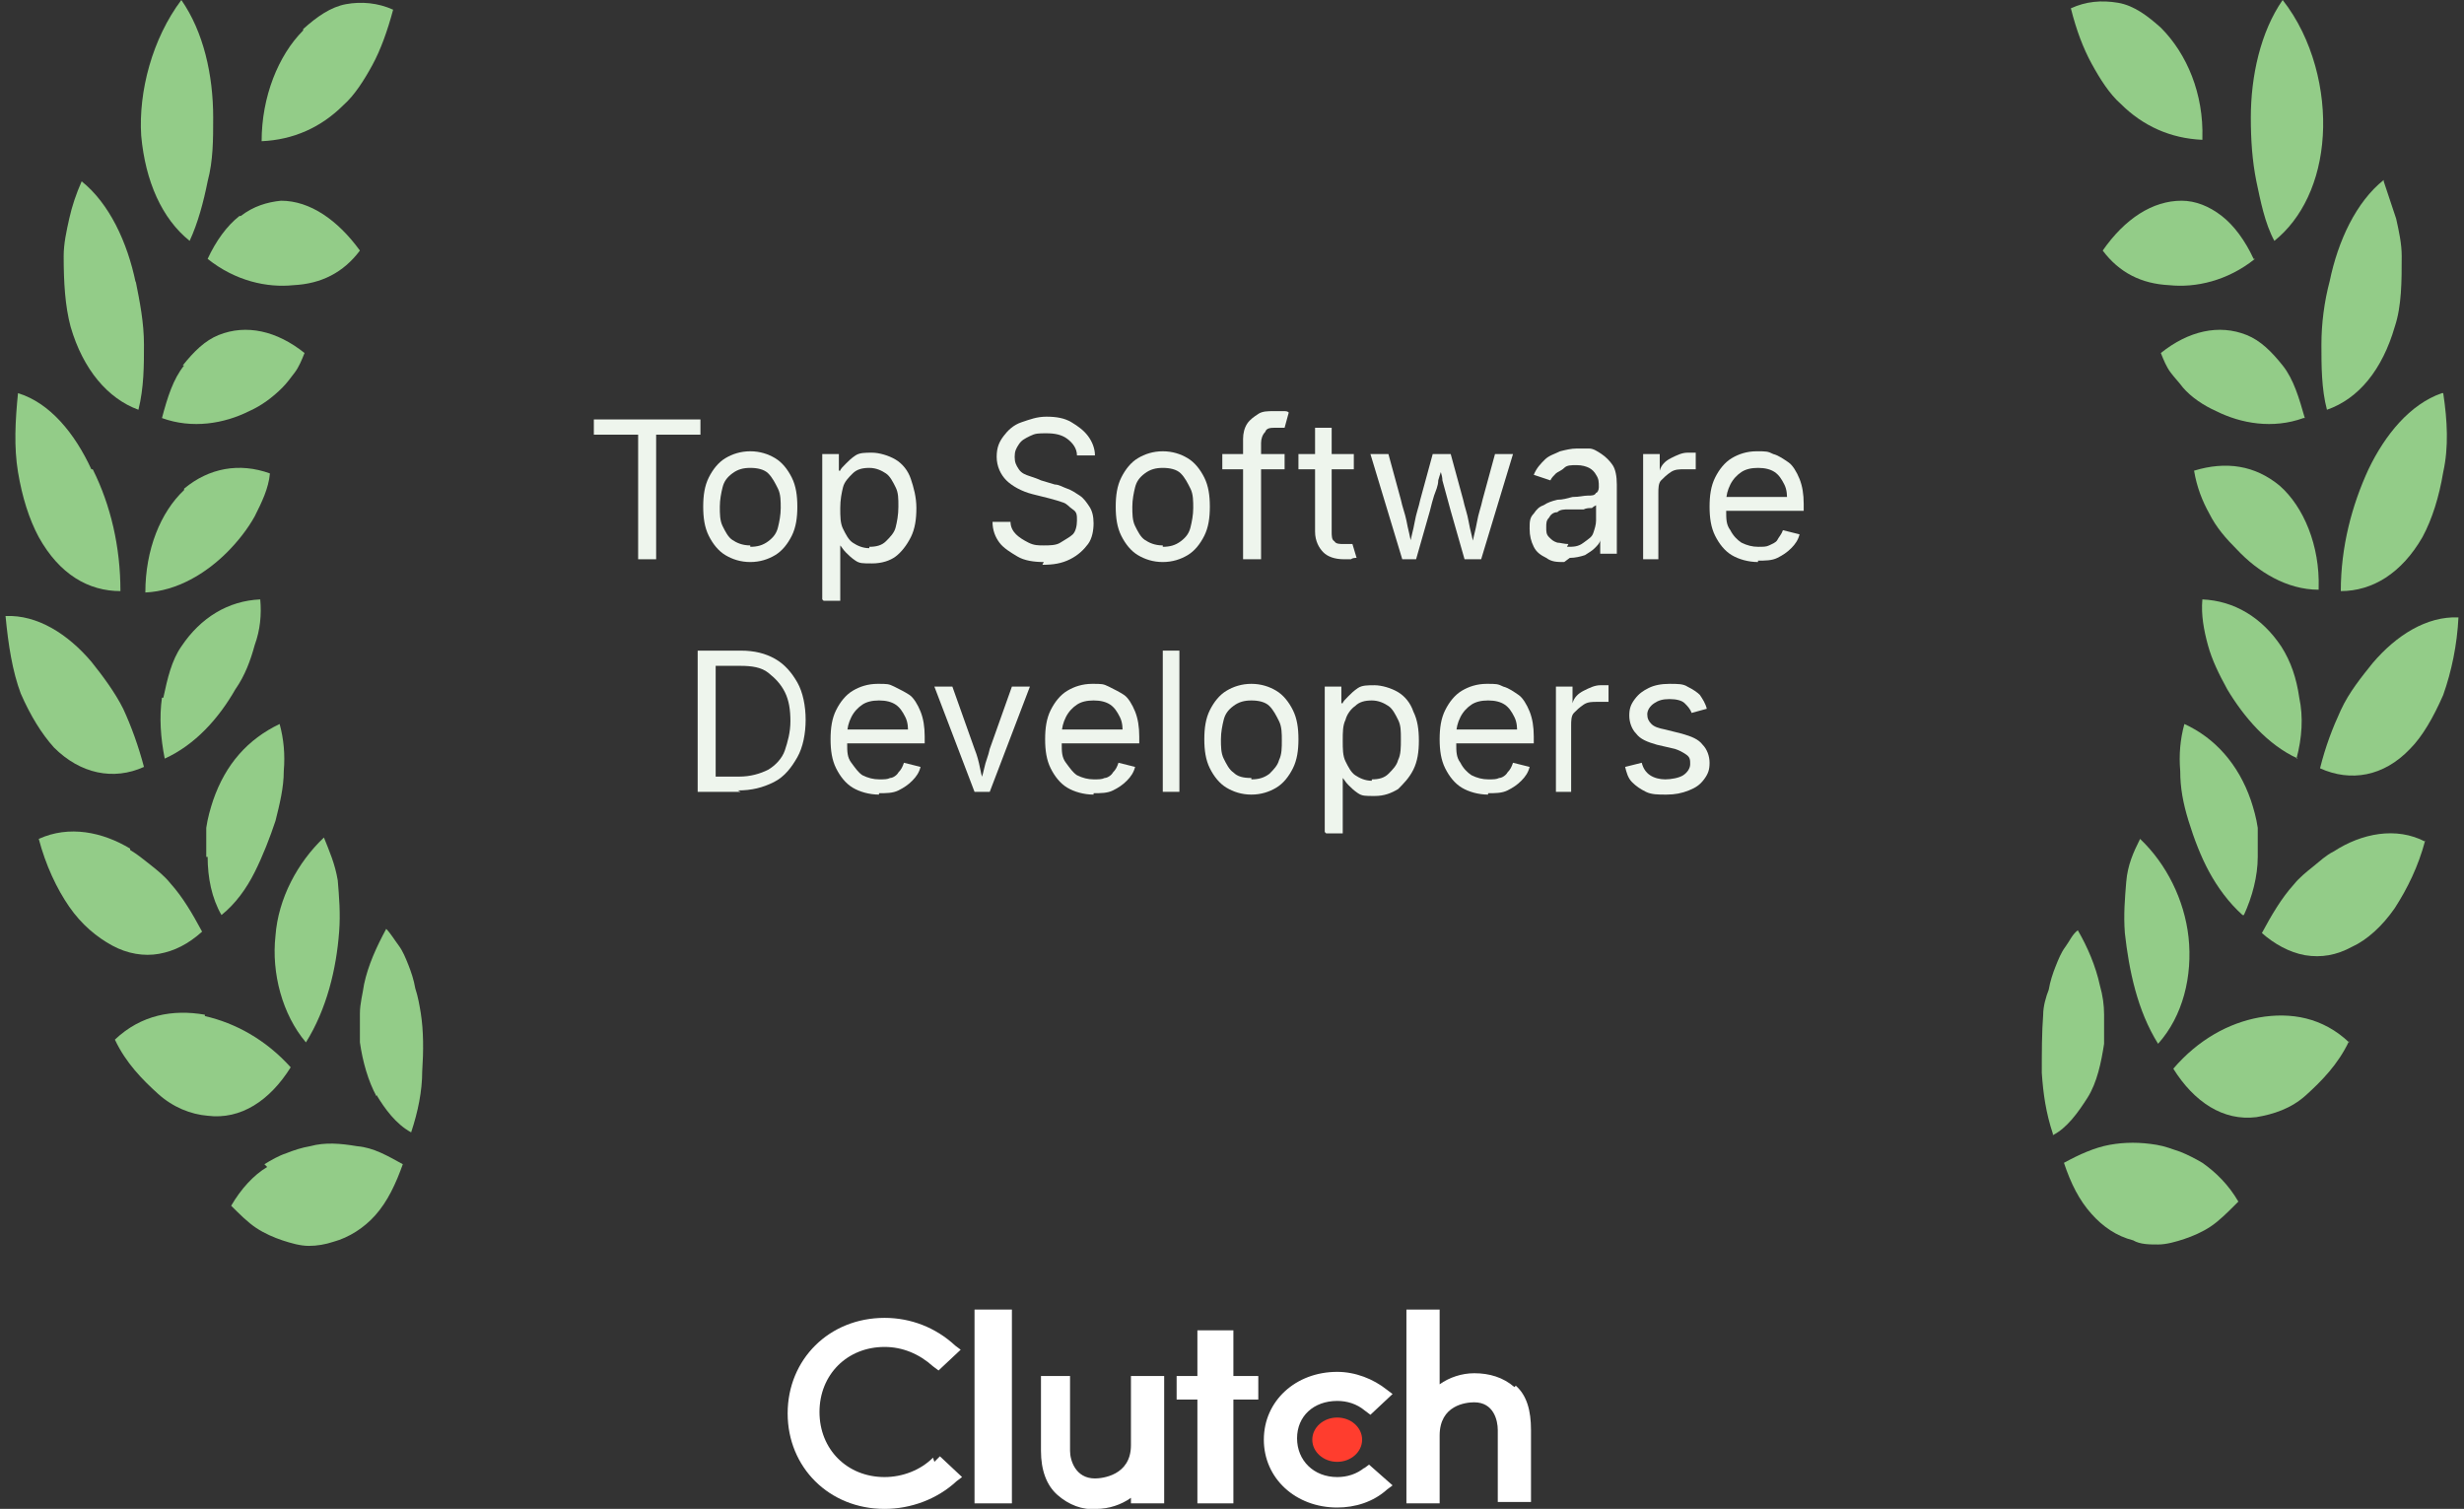 <svg xmlns="http://www.w3.org/2000/svg" id="Layer_1" viewBox="0 0 178 109"><rect x="0" y="0" width="178" height="109" fill="#333333" stroke="none"/><defs><style>      .st0 {        fill: #ff3d2e;      }      .st1 {        fill: #fff;      }      .st2 {        fill: #93cc88;      }      .st3 {        fill: #eef5ed;      }    </style></defs><g><path class="st3" d="M42.9,31.4v-1.1h7.7v1.1h-3.2v9h-1.3v-9h-3.2Z"></path><path class="st3" d="M54.2,40.6c-.7,0-1.3-.2-1.8-.5s-.9-.8-1.2-1.4-.4-1.3-.4-2.1.1-1.5.4-2.1.7-1.1,1.2-1.4,1.1-.5,1.8-.5,1.3.2,1.8.5.9.8,1.2,1.4.4,1.3.4,2.1-.1,1.5-.4,2.1-.7,1.1-1.2,1.4-1.1.5-1.8.5ZM54.2,39.5c.5,0,.9-.1,1.3-.4s.6-.6.7-1,.2-.9.2-1.4,0-1-.2-1.4-.4-.8-.7-1.1-.8-.4-1.3-.4-.9.1-1.3.4-.6.6-.7,1-.2.9-.2,1.4,0,1,.2,1.4.4.8.7,1,.7.4,1.3.4Z"></path><path class="st3" d="M59.4,43.3v-10.5h1.2v1.2h.1c0-.1.2-.3.4-.5s.4-.4.7-.6.7-.2,1.2-.2,1.2.2,1.7.5.9.8,1.1,1.4.4,1.3.4,2.1-.1,1.5-.4,2.1-.7,1.1-1.1,1.4-1,.5-1.7.5-.9,0-1.2-.2-.5-.4-.7-.6-.3-.4-.4-.5h0v4h-1.2ZM62.8,39.5c.5,0,.9-.1,1.2-.4s.6-.6.7-1,.2-.9.2-1.5,0-1-.2-1.4-.4-.8-.7-1-.7-.4-1.2-.4-.9.1-1.2.4-.6.6-.7,1-.2.9-.2,1.5,0,1.1.2,1.5.4.8.7,1,.7.4,1.2.4Z"></path><path class="st3" d="M75.4,40.6c-.7,0-1.4-.1-1.9-.4s-1-.6-1.3-1-.5-.9-.5-1.5h1.3c0,.4.2.7.4.9s.5.4.9.6.7.2,1.1.2.9,0,1.2-.2.7-.4.9-.6.3-.6.3-1,0-.6-.3-.8-.4-.4-.7-.5-.6-.2-1-.3l-1.2-.3c-.8-.2-1.5-.6-1.9-1s-.7-1-.7-1.7.2-1.1.5-1.5.7-.8,1.3-1,1.1-.4,1.8-.4,1.3.1,1.8.4.9.6,1.2,1,.5.9.5,1.4h-1.3c0-.5-.3-.9-.7-1.2s-.9-.4-1.5-.4-.8,0-1.2.2-.6.3-.8.6-.3.5-.3.9.1.6.3.9.5.4.8.5.6.2.8.3l1,.3c.3,0,.6.2.9.3s.6.3.9.5.5.5.7.8.3.7.3,1.2-.1,1.1-.4,1.5-.7.8-1.3,1.1-1.2.4-2,.4Z"></path><path class="st3" d="M84,40.6c-.7,0-1.3-.2-1.8-.5s-.9-.8-1.2-1.4-.4-1.3-.4-2.1.1-1.5.4-2.1.7-1.1,1.2-1.4,1.1-.5,1.8-.5,1.3.2,1.8.5.9.8,1.2,1.4.4,1.3.4,2.1-.1,1.5-.4,2.1-.7,1.1-1.2,1.4-1.1.5-1.8.5ZM84,39.5c.5,0,.9-.1,1.3-.4s.6-.6.7-1,.2-.9.2-1.4,0-1-.2-1.4-.4-.8-.7-1.1-.8-.4-1.3-.4-.9.1-1.3.4-.6.6-.7,1-.2.9-.2,1.4,0,1,.2,1.4.4.8.7,1,.7.4,1.3.4Z"></path><path class="st3" d="M92.8,32.8v1.1h-4.5v-1.1h4.5ZM89.8,40.4v-8.7c0-.4.1-.8.3-1.1.2-.3.5-.5.8-.7.3-.2.7-.2,1.1-.2s.5,0,.7,0,.3,0,.4.1l-.3,1.1c0,0-.1,0-.2,0s-.2,0-.4,0c-.4,0-.7,0-.8.3-.2.2-.3.5-.3.8v8.4h-1.2Z"></path><path class="st3" d="M97.8,32.8v1.1h-4v-1.1h4ZM95,30.9h1.2v7.5c0,.3,0,.6.2.7.1.2.4.2.7.2s.2,0,.3,0c.1,0,.2,0,.3,0l.3,1c-.1,0-.3,0-.4.1-.2,0-.3,0-.5,0-.7,0-1.2-.2-1.5-.5s-.6-.8-.6-1.5v-7.6Z"></path><path class="st3" d="M101.3,40.4l-2.3-7.6h1.3l.9,3.3c.1.5.3,1,.4,1.5.1.6.3,1.2.4,2h-.2c.1-.7.3-1.3.4-1.9.1-.6.3-1.1.4-1.6l.9-3.3h1.3l.9,3.3c.1.5.3,1,.4,1.6.1.6.3,1.2.4,1.9h-.2c.1-.7.3-1.3.4-1.9s.3-1.1.4-1.6l.9-3.3h1.3l-2.3,7.6h-1.2l-1-3.5c-.1-.4-.2-.7-.3-1.1s-.2-.7-.3-1.1c0-.4-.2-.8-.3-1.2h.3c0,.4-.2.8-.3,1.2,0,.4-.2.8-.3,1.1s-.2.7-.3,1.1l-1,3.5h-1.2Z"></path><path class="st3" d="M113,40.6c-.5,0-.9,0-1.3-.3-.4-.2-.7-.4-.9-.8s-.3-.8-.3-1.3,0-.8.3-1.1c.2-.3.4-.5.7-.6.3-.2.6-.3,1-.4.4,0,.7-.1,1.1-.2.5,0,.8-.1,1.1-.1s.5,0,.6-.2c.1,0,.2-.2.2-.4h0c0-.4,0-.6-.2-.9-.1-.2-.3-.4-.5-.5-.2-.1-.5-.2-.9-.2s-.7,0-.9.2-.5.3-.6.4c-.2.2-.3.3-.4.5l-1.2-.4c.2-.5.5-.8.8-1.1.3-.3.7-.4,1.1-.6.4-.1.8-.2,1.2-.2s.5,0,.9,0c.3,0,.6.2.9.4.3.2.6.5.8.8s.3.8.3,1.4v5h-1.2v-1h0c0,.2-.2.4-.4.6s-.4.3-.7.5c-.3.1-.7.2-1.1.2ZM113.2,39.5c.5,0,.8,0,1.2-.3s.6-.4.7-.7.2-.6.2-.9v-1.1c0,0-.2.1-.3.2-.2,0-.4,0-.6.1-.2,0-.4,0-.6,0-.2,0-.4,0-.5,0-.3,0-.6,0-.8.2-.3,0-.5.2-.6.4-.2.2-.2.4-.2.7s0,.5.2.7.3.3.6.4c.2,0,.5.1.8.1Z"></path><path class="st3" d="M118.7,40.4v-7.6h1.2v1.2h0c.1-.4.4-.7.8-.9s.8-.4,1.2-.4.2,0,.3,0c.1,0,.2,0,.3,0v1.2s-.1,0-.3,0c-.1,0-.3,0-.5,0-.4,0-.7,0-1,.2-.3.2-.5.4-.7.6s-.2.6-.2.9v4.8h-1.2Z"></path><path class="st3" d="M127,40.6c-.7,0-1.4-.2-1.9-.5-.5-.3-.9-.8-1.2-1.4-.3-.6-.4-1.3-.4-2.1s.1-1.5.4-2.1c.3-.6.7-1.1,1.2-1.4.5-.3,1.1-.5,1.8-.5s.8,0,1.2.2c.4.1.8.4,1.1.6s.6.7.8,1.2.3,1.1.3,1.8v.5h-5.9v-1h5.3l-.6.4c0-.5,0-.9-.2-1.3s-.4-.7-.7-.9c-.3-.2-.7-.3-1.2-.3s-.9.1-1.2.3-.6.5-.8.9c-.2.4-.3.8-.3,1.2v.7c0,.6,0,1,.3,1.4.2.4.5.7.8.9.4.2.8.3,1.2.3s.6,0,.8-.1.5-.2.6-.4.3-.4.4-.7l1.2.3c-.1.4-.3.7-.6,1-.3.3-.6.5-1,.7s-.9.2-1.4.2Z"></path><path class="st3" d="M51.7,47v10.2h-1.3v-10.2h1.3ZM53.5,57.2h-2.5v-1.1h2.4c.8,0,1.5-.2,2.1-.5.5-.3,1-.8,1.2-1.4s.4-1.3.4-2.1-.1-1.5-.4-2.1-.7-1-1.2-1.4-1.2-.5-2-.5h-2.6v-1.1h2.6c1,0,1.8.2,2.5.6s1.2,1,1.6,1.7.6,1.7.6,2.7-.2,2-.6,2.7-.9,1.4-1.7,1.8-1.6.6-2.6.6Z"></path><path class="st3" d="M63.5,57.4c-.7,0-1.4-.2-1.9-.5s-.9-.8-1.2-1.4-.4-1.3-.4-2.1.1-1.5.4-2.1.7-1.1,1.2-1.4,1.1-.5,1.8-.5.8,0,1.2.2.8.4,1.1.6.6.7.8,1.2.3,1.1.3,1.8v.5h-5.9v-1h5.3l-.6.4c0-.5,0-.9-.2-1.3s-.4-.7-.7-.9-.7-.3-1.2-.3-.9.1-1.2.3-.6.5-.8.9-.3.8-.3,1.2v.7c0,.6,0,1,.3,1.4s.5.7.8.9c.4.2.8.3,1.2.3s.6,0,.8-.1c.2,0,.5-.2.6-.4.2-.2.3-.4.4-.7l1.2.3c-.1.4-.3.7-.6,1-.3.3-.6.5-1,.7s-.9.2-1.4.2Z"></path><path class="st3" d="M70.4,57.2l-2.9-7.6h1.3l1.6,4.5c.2.5.3.9.4,1.4s.2.9.4,1.4h-.5c.1-.4.3-.9.4-1.4s.3-.9.4-1.4l1.6-4.5h1.3l-2.9,7.6h-1.3Z"></path><path class="st3" d="M79,57.4c-.7,0-1.4-.2-1.9-.5s-.9-.8-1.2-1.4-.4-1.3-.4-2.1.1-1.5.4-2.1.7-1.1,1.2-1.4,1.1-.5,1.8-.5.8,0,1.2.2.8.4,1.1.6.6.7.8,1.2.3,1.1.3,1.8v.5h-5.9v-1h5.3l-.6.4c0-.5,0-.9-.2-1.3s-.4-.7-.7-.9-.7-.3-1.2-.3-.9.1-1.2.3-.6.5-.8.9-.3.8-.3,1.2v.7c0,.6,0,1,.3,1.4s.5.7.8.9c.4.2.8.3,1.2.3s.6,0,.8-.1c.2,0,.5-.2.6-.4.2-.2.3-.4.4-.7l1.2.3c-.1.4-.3.7-.6,1-.3.3-.6.5-1,.7s-.9.2-1.4.2Z"></path><path class="st3" d="M85.2,47v10.2h-1.2v-10.2h1.2Z"></path><path class="st3" d="M90.4,57.4c-.7,0-1.3-.2-1.8-.5s-.9-.8-1.2-1.4c-.3-.6-.4-1.3-.4-2.1s.1-1.5.4-2.1.7-1.1,1.2-1.4,1.1-.5,1.8-.5,1.3.2,1.8.5c.5.3.9.8,1.2,1.4.3.6.4,1.3.4,2.1s-.1,1.5-.4,2.1c-.3.6-.7,1.1-1.2,1.4-.5.3-1.1.5-1.8.5ZM90.4,56.3c.5,0,.9-.1,1.3-.4.3-.3.6-.6.7-1,.2-.4.2-.9.2-1.4s0-1-.2-1.4c-.2-.4-.4-.8-.7-1.1-.3-.3-.8-.4-1.3-.4s-.9.1-1.3.4-.6.6-.7,1-.2.9-.2,1.4,0,1,.2,1.4.4.8.7,1c.3.3.7.4,1.3.4Z"></path><path class="st3" d="M95.7,60.1v-10.5h1.2v1.2h.1c0-.1.2-.3.4-.5.2-.2.4-.4.7-.6.3-.2.7-.2,1.2-.2s1.2.2,1.7.5.9.8,1.1,1.4c.3.6.4,1.3.4,2.1s-.1,1.5-.4,2.1c-.3.6-.7,1-1.1,1.4-.5.3-1,.5-1.7.5s-.9,0-1.2-.2c-.3-.2-.5-.4-.7-.6-.2-.2-.3-.4-.4-.5h0v4h-1.2ZM99.1,56.3c.5,0,.9-.1,1.2-.4.3-.3.6-.6.7-1,.2-.4.2-.9.2-1.5s0-1-.2-1.4c-.2-.4-.4-.8-.7-1s-.7-.4-1.2-.4-.9.1-1.2.4c-.3.2-.6.6-.7,1-.2.4-.2.9-.2,1.5s0,1.1.2,1.5.4.8.7,1c.3.2.7.4,1.2.4Z"></path><path class="st3" d="M107.5,57.4c-.7,0-1.4-.2-1.9-.5-.5-.3-.9-.8-1.2-1.4-.3-.6-.4-1.3-.4-2.1s.1-1.5.4-2.1c.3-.6.7-1.1,1.2-1.4.5-.3,1.1-.5,1.8-.5s.8,0,1.2.2c.4.1.8.4,1.1.6s.6.7.8,1.2.3,1.1.3,1.8v.5h-5.9v-1h5.3l-.6.4c0-.5,0-.9-.2-1.3s-.4-.7-.7-.9c-.3-.2-.7-.3-1.2-.3s-.9.1-1.2.3-.6.5-.8.9c-.2.4-.3.8-.3,1.2v.7c0,.6,0,1,.3,1.4.2.4.5.7.8.9.4.2.8.3,1.2.3s.6,0,.8-.1c.2,0,.5-.2.6-.4.2-.2.3-.4.4-.7l1.2.3c-.1.4-.3.7-.6,1-.3.3-.6.5-1,.7s-.9.2-1.4.2Z"></path><path class="st3" d="M112.4,57.2v-7.6h1.2v1.2h0c.1-.4.4-.7.8-.9s.8-.4,1.2-.4.2,0,.3,0c.1,0,.2,0,.3,0v1.2s-.1,0-.3,0c-.1,0-.3,0-.5,0-.4,0-.7,0-1,.2-.3.2-.5.4-.7.6s-.2.6-.2.9v4.8h-1.2Z"></path><path class="st3" d="M120.3,57.4c-.5,0-1,0-1.4-.2-.4-.2-.7-.4-1-.7-.3-.3-.4-.7-.5-1.1l1.2-.3c.1.4.3.7.6.9.3.2.7.3,1.1.3s1-.1,1.3-.3c.3-.2.5-.5.5-.8s0-.5-.3-.7-.5-.3-.8-.4l-1.3-.3c-.7-.2-1.2-.4-1.5-.8-.3-.3-.5-.8-.5-1.3s.1-.8.4-1.2.6-.6,1-.8c.4-.2.9-.3,1.5-.3s1,0,1.3.2c.4.2.7.4.9.6.2.3.4.6.5,1l-1.1.3c-.1-.3-.3-.5-.5-.7-.2-.2-.6-.3-1.1-.3s-.8.1-1.1.3c-.3.2-.5.5-.5.8s.1.5.3.7.5.3,1,.4l1.2.3c.7.2,1.2.4,1.5.8.3.3.5.8.5,1.3s-.1.8-.4,1.2-.6.6-1.1.8c-.5.2-1,.3-1.6.3Z"></path></g><g><rect class="st1" x="70.4" y="94.6" width="2.7" height="14"></rect><path class="st1" d="M81.7,104.4c0,2.2-2.1,2.4-2.6,2.4-1.4,0-1.8-1.3-1.8-2v-5.4h-2.1v5.4c0,1.4.4,2.5,1.2,3.2.8.7,1.8,1.1,2.8,1,.9,0,1.8-.3,2.5-.8v.4h2.4v-9.2h-2.4v5.1h0Z"></path><polygon class="st1" points="89.1 96.1 86.5 96.1 86.5 99.4 85 99.4 85 101.1 86.5 101.1 86.5 108.6 89.1 108.6 89.1 101.1 90.9 101.1 90.9 99.4 89.1 99.4 89.1 96.1"></polygon><path class="st1" d="M98.6,106c-.6.5-1.3.7-2,.7-1.7,0-2.9-1.2-2.9-2.8s1.2-2.7,2.9-2.7c.7,0,1.4.2,2,.7l.4.3,1.6-1.5-.4-.3c-1-.8-2.3-1.3-3.6-1.3-3,0-5.3,2.1-5.3,4.9s2.3,4.9,5.3,4.9c1.3,0,2.6-.4,3.6-1.3l.4-.3-1.7-1.5-.4.3h0Z"></path><path class="st1" d="M109.4,100.2c-.8-.7-1.8-1-2.9-1-.9,0-1.8.3-2.5.8v-5.4h-2.4v14h2.4v-4.9c0-2.2,1.9-2.4,2.5-2.4,1.4,0,1.7,1.3,1.7,2v5.2h2.4v-5.2c0-1.4-.3-2.5-1.1-3.2h0Z"></path><ellipse class="st0" cx="96.6" cy="104" rx="1.8" ry="1.6"></ellipse><path class="st1" d="M67.4,105.3c-.9.9-2.2,1.4-3.5,1.4-2.7,0-4.7-2-4.7-4.7s2-4.7,4.7-4.7c1.3,0,2.5.5,3.5,1.4l.4.3,1.6-1.5-.4-.3c-1.4-1.3-3.2-2-5.1-2-4,0-7,3-7,6.9s3,6.9,7,6.9c1.9,0,3.8-.7,5.2-2l.4-.3-1.6-1.5-.4.4h0Z"></path></g><g><g><g><path class="st2" d="M177.6,44.6h0c-.1,2-.5,3.9-1.1,5.6-.7,1.6-1.5,3-2.4,3.9-1.9,2-4.3,2.4-6.5,1.4.4-1.6.9-2.9,1.5-4.2.6-1.3,1.5-2.4,2.3-3.4,1.7-2,3.9-3.4,6.2-3.3Z"></path><path class="st2" d="M166,54.8c-2.2-1-3.9-3-5.1-5-.6-1.1-1.1-2.1-1.4-3.2-.3-1.1-.5-2.2-.4-3.3,2.3.1,4.3,1.3,5.7,3.4.7,1.1,1.1,2.3,1.3,3.7.3,1.4.2,2.9-.2,4.4Z"></path></g><g><path class="st2" d="M176.5,28.4c.3,2,.4,3.9,0,5.7-.3,1.8-.8,3.4-1.5,4.7-1.5,2.6-3.6,3.9-5.9,3.9,0-3.2.8-6.2,2-8.8,1.2-2.5,3-4.7,5.3-5.5Z"></path><path class="st2" d="M167.5,42.6c-2.3,0-4.4-1.3-5.9-2.9-.8-.8-1.5-1.6-2-2.6-.5-.9-.9-1.9-1.1-3.1,2.3-.7,4.4-.4,6.2,1.1,1.7,1.5,2.9,4.3,2.8,7.4Z"></path></g><g><path class="st2" d="M172.2,13.1h0c.3.9.6,1.8.9,2.7.2.9.4,1.8.4,2.7,0,1.8,0,3.6-.5,5.1-.9,3.1-2.6,5.2-4.9,6-.4-1.5-.4-3.2-.4-4.7,0-1.5.2-3.1.6-4.6.6-2.9,1.9-5.7,3.9-7.3Z"></path><path class="st2" d="M166.4,30.2c-2.2.8-4.5.4-6.3-.5-.9-.4-1.8-1-2.4-1.7-.3-.4-.6-.7-.9-1.1-.3-.4-.5-.9-.7-1.4,2-1.6,4.2-2.1,6.2-1.3,1,.4,1.8,1.2,2.6,2.2.8,1,1.2,2.4,1.6,3.8Z"></path></g><g><path class="st2" d="M164.9,0h0c2.2,2.8,3.1,6.6,2.9,9.8-.2,3.3-1.5,6-3.5,7.6-.7-1.3-1-2.9-1.3-4.3-.3-1.5-.4-3-.4-4.6,0-3,.7-6.2,2.3-8.5Z"></path><path class="st2" d="M162.9,18.7c-2,1.6-4.3,2.1-6.2,1.9-2-.1-3.6-.9-4.8-2.5,1.6-2.3,3.6-3.6,5.7-3.6,1,0,2,.4,2.9,1.1.9.7,1.7,1.8,2.3,3.1Z"></path></g><path class="st2" d="M159.1,10.1c-2.3-.1-4.3-1-5.9-2.6-.8-.7-1.5-1.8-2.1-2.9-.6-1.1-1.1-2.4-1.5-4,1.1-.5,2.2-.6,3.4-.4,1.2.2,2.2,1,3.1,1.8,1.9,1.9,3.1,4.8,3,8Z"></path><g><path class="st2" d="M161.5,87h0c-.6.6-1.2,1.2-1.8,1.6-.6.4-1.3.7-1.9.9-.6.2-1.3.4-1.9.4-.6,0-1.3,0-1.8-.3-1.2-.3-2.2-1-3-1.9-.9-1-1.5-2.2-2-3.7,1.1-.6,2.2-1.1,3.3-1.3,1.1-.2,2.2-.2,3.4,0,.6.1,1.1.3,1.7.5.5.2,1.1.5,1.6.8,1,.7,1.9,1.6,2.6,2.8Z"></path><path class="st2" d="M148.3,81.9c-.5-1.5-.7-2.9-.8-4.4,0-1.5,0-2.9.1-4.2,0-.6.2-1.3.4-1.8.1-.6.3-1.2.5-1.7.2-.5.4-1,.7-1.4.3-.4.5-.9.9-1.2.7,1.2,1.3,2.6,1.6,4,.2.7.3,1.4.3,2.1,0,.7,0,1.4,0,2.1-.2,1.3-.5,2.8-1.2,3.9-.7,1.1-1.5,2.2-2.5,2.7Z"></path></g><g><path class="st2" d="M169.7,75.2h0c-.8,1.7-2,2.9-3.1,3.9-1.1,1-2.4,1.4-3.6,1.6-2.4.3-4.5-1.1-6-3.5,1.8-2.1,4-3.3,6.2-3.7,2.3-.4,4.6,0,6.5,1.8Z"></path><path class="st2" d="M155.9,75.4c-1.5-2.4-2.1-5.3-2.4-8-.1-1.3,0-2.5.1-3.7.1-1.2.5-2.1,1-3.1,1.9,1.8,3.2,4.4,3.5,7.1.3,2.8-.4,5.7-2.2,7.7Z"></path></g><g><path class="st2" d="M175.2,60.7h0c-.5,1.9-1.3,3.5-2.2,4.9-.9,1.3-2,2.3-3.1,2.8-1.1.6-2.2.8-3.4.6-1.1-.2-2.2-.8-3.1-1.6.7-1.3,1.4-2.5,2.3-3.5.4-.5.9-.9,1.4-1.3.5-.4.9-.8,1.5-1.1,2-1.3,4.5-1.8,6.6-.7Z"></path><path class="st2" d="M162,66.1c-1-.9-1.8-2-2.4-3.1-.6-1.1-1.1-2.4-1.5-3.7-.4-1.3-.6-2.4-.6-3.6-.1-1.2,0-2.3.3-3.4,2.2,1,3.9,2.9,4.8,5.5.2.6.4,1.3.5,2,0,.7,0,1.4,0,2.1,0,1.4-.4,2.9-1,4.2Z"></path></g></g><g><g><path class="st2" d="M6.6,47.8c.8,1,1.7,2.2,2.3,3.4.6,1.3,1.1,2.7,1.5,4.2-2.2,1-4.6.5-6.5-1.4-.9-1-1.7-2.3-2.4-3.9-.6-1.6-.9-3.5-1.1-5.6H.4c2.3-.1,4.5,1.3,6.2,3.3Z"></path><path class="st2" d="M11.8,50.4c.3-1.4.6-2.7,1.3-3.7,1.4-2.1,3.4-3.3,5.7-3.4.1,1.1,0,2.2-.4,3.3-.3,1.1-.7,2.2-1.4,3.2-1.2,2.1-2.9,4-5.1,5-.3-1.5-.4-3-.2-4.4Z"></path></g><g><path class="st2" d="M6.7,33.9c1.3,2.6,2,5.6,2,8.8-2.3,0-4.4-1.2-5.9-3.9-.7-1.3-1.2-2.9-1.5-4.7-.3-1.8-.2-3.7,0-5.7,2.3.7,4.1,2.9,5.3,5.5Z"></path><path class="st2" d="M13.3,35.3c1.8-1.5,4-1.9,6.2-1.1-.1,1.1-.6,2.1-1.1,3.1-.5.9-1.2,1.8-2,2.6-1.5,1.5-3.6,2.8-5.9,2.9,0-3.1,1.1-5.8,2.8-7.4Z"></path></g><g><path class="st2" d="M9.8,20.3c.3,1.5.6,3,.6,4.6,0,1.5,0,3.1-.4,4.7-2.2-.8-4-2.9-4.9-6-.4-1.5-.5-3.2-.5-5.1,0-.9.2-1.8.4-2.7.2-.9.5-1.8.9-2.7h0c2,1.6,3.3,4.4,3.9,7.3Z"></path><path class="st2" d="M13.2,26.4c.8-1,1.6-1.8,2.6-2.2,2-.8,4.2-.3,6.2,1.3-.2.5-.4,1-.7,1.4-.3.4-.6.8-.9,1.1-.7.7-1.5,1.3-2.4,1.7-1.8.9-4.1,1.3-6.3.5.4-1.5.8-2.8,1.6-3.8Z"></path></g><g><path class="st2" d="M15.4,8.5c0,1.6,0,3.1-.4,4.6-.3,1.5-.7,3-1.3,4.3-2-1.6-3.2-4.3-3.5-7.6-.2-3.2.8-7,2.9-9.8h0c1.6,2.3,2.3,5.4,2.3,8.5Z"></path><path class="st2" d="M17.4,15.6c.9-.7,1.9-1,2.9-1.1,2.1,0,4.1,1.4,5.7,3.6-1.2,1.6-2.8,2.4-4.8,2.5-1.9.2-4.2-.3-6.2-1.9.6-1.3,1.4-2.4,2.3-3.1Z"></path></g><path class="st2" d="M21.9,2.1c1-.9,2-1.6,3.1-1.8,1.1-.2,2.3-.1,3.4.4-.4,1.5-.9,2.9-1.5,4-.6,1.1-1.3,2.2-2.1,2.9-1.6,1.6-3.6,2.5-5.9,2.6,0-3.2,1.2-6.2,3-8Z"></path><g><path class="st2" d="M19.1,84.1c.5-.3,1-.6,1.6-.8.5-.2,1.1-.4,1.7-.5,1.1-.3,2.2-.2,3.4,0,1.2.1,2.2.7,3.3,1.3-.5,1.4-1.1,2.7-2,3.7-.8.9-1.9,1.6-3,1.9-.6.2-1.2.3-1.8.3-.6,0-1.3-.2-1.9-.4-.6-.2-1.3-.5-1.9-.9-.6-.4-1.2-1-1.8-1.6h0c.7-1.2,1.6-2.2,2.6-2.8Z"></path><path class="st2" d="M27.2,79.2c-.6-1.1-1-2.5-1.2-3.9,0-.7,0-1.4,0-2.1,0-.7.2-1.4.3-2.1.3-1.4.9-2.7,1.6-4,.3.3.6.8.9,1.2.3.4.5.9.7,1.4.2.5.4,1.1.5,1.7.2.6.3,1.2.4,1.8.2,1.3.2,2.7.1,4.2,0,1.4-.3,2.9-.8,4.4-1.1-.6-1.9-1.7-2.5-2.7Z"></path></g><g><path class="st2" d="M14.8,73.4c2.2.5,4.4,1.7,6.2,3.7-1.5,2.4-3.6,3.8-6,3.5-1.2-.1-2.5-.6-3.6-1.6-1.1-1-2.3-2.2-3.1-3.9h0c1.9-1.8,4.2-2.2,6.5-1.8Z"></path><path class="st2" d="M19.9,67.6c.2-2.7,1.6-5.3,3.5-7.1.4,1,.8,1.9,1,3.1.1,1.2.2,2.4.1,3.7-.2,2.7-.9,5.6-2.4,8-1.7-2-2.5-5-2.2-7.7Z"></path></g><g><path class="st2" d="M9.4,61.4c.5.3,1,.7,1.5,1.1.5.4,1,.8,1.4,1.3.9,1,1.6,2.2,2.3,3.5-1,.9-2,1.4-3.1,1.6-1.1.2-2.3,0-3.4-.6-1.1-.6-2.2-1.5-3.1-2.8-.9-1.3-1.7-3-2.2-4.9h0c2.2-1,4.6-.5,6.6.7Z"></path><path class="st2" d="M14.9,61.9c0-.7,0-1.4,0-2.1.1-.7.3-1.4.5-2,.9-2.6,2.5-4.4,4.8-5.5.3,1.1.4,2.2.3,3.4,0,1.2-.3,2.4-.6,3.6-.4,1.2-.9,2.5-1.5,3.7-.6,1.2-1.4,2.3-2.4,3.1-.7-1.2-1-2.7-1-4.2Z"></path></g></g></g></svg>